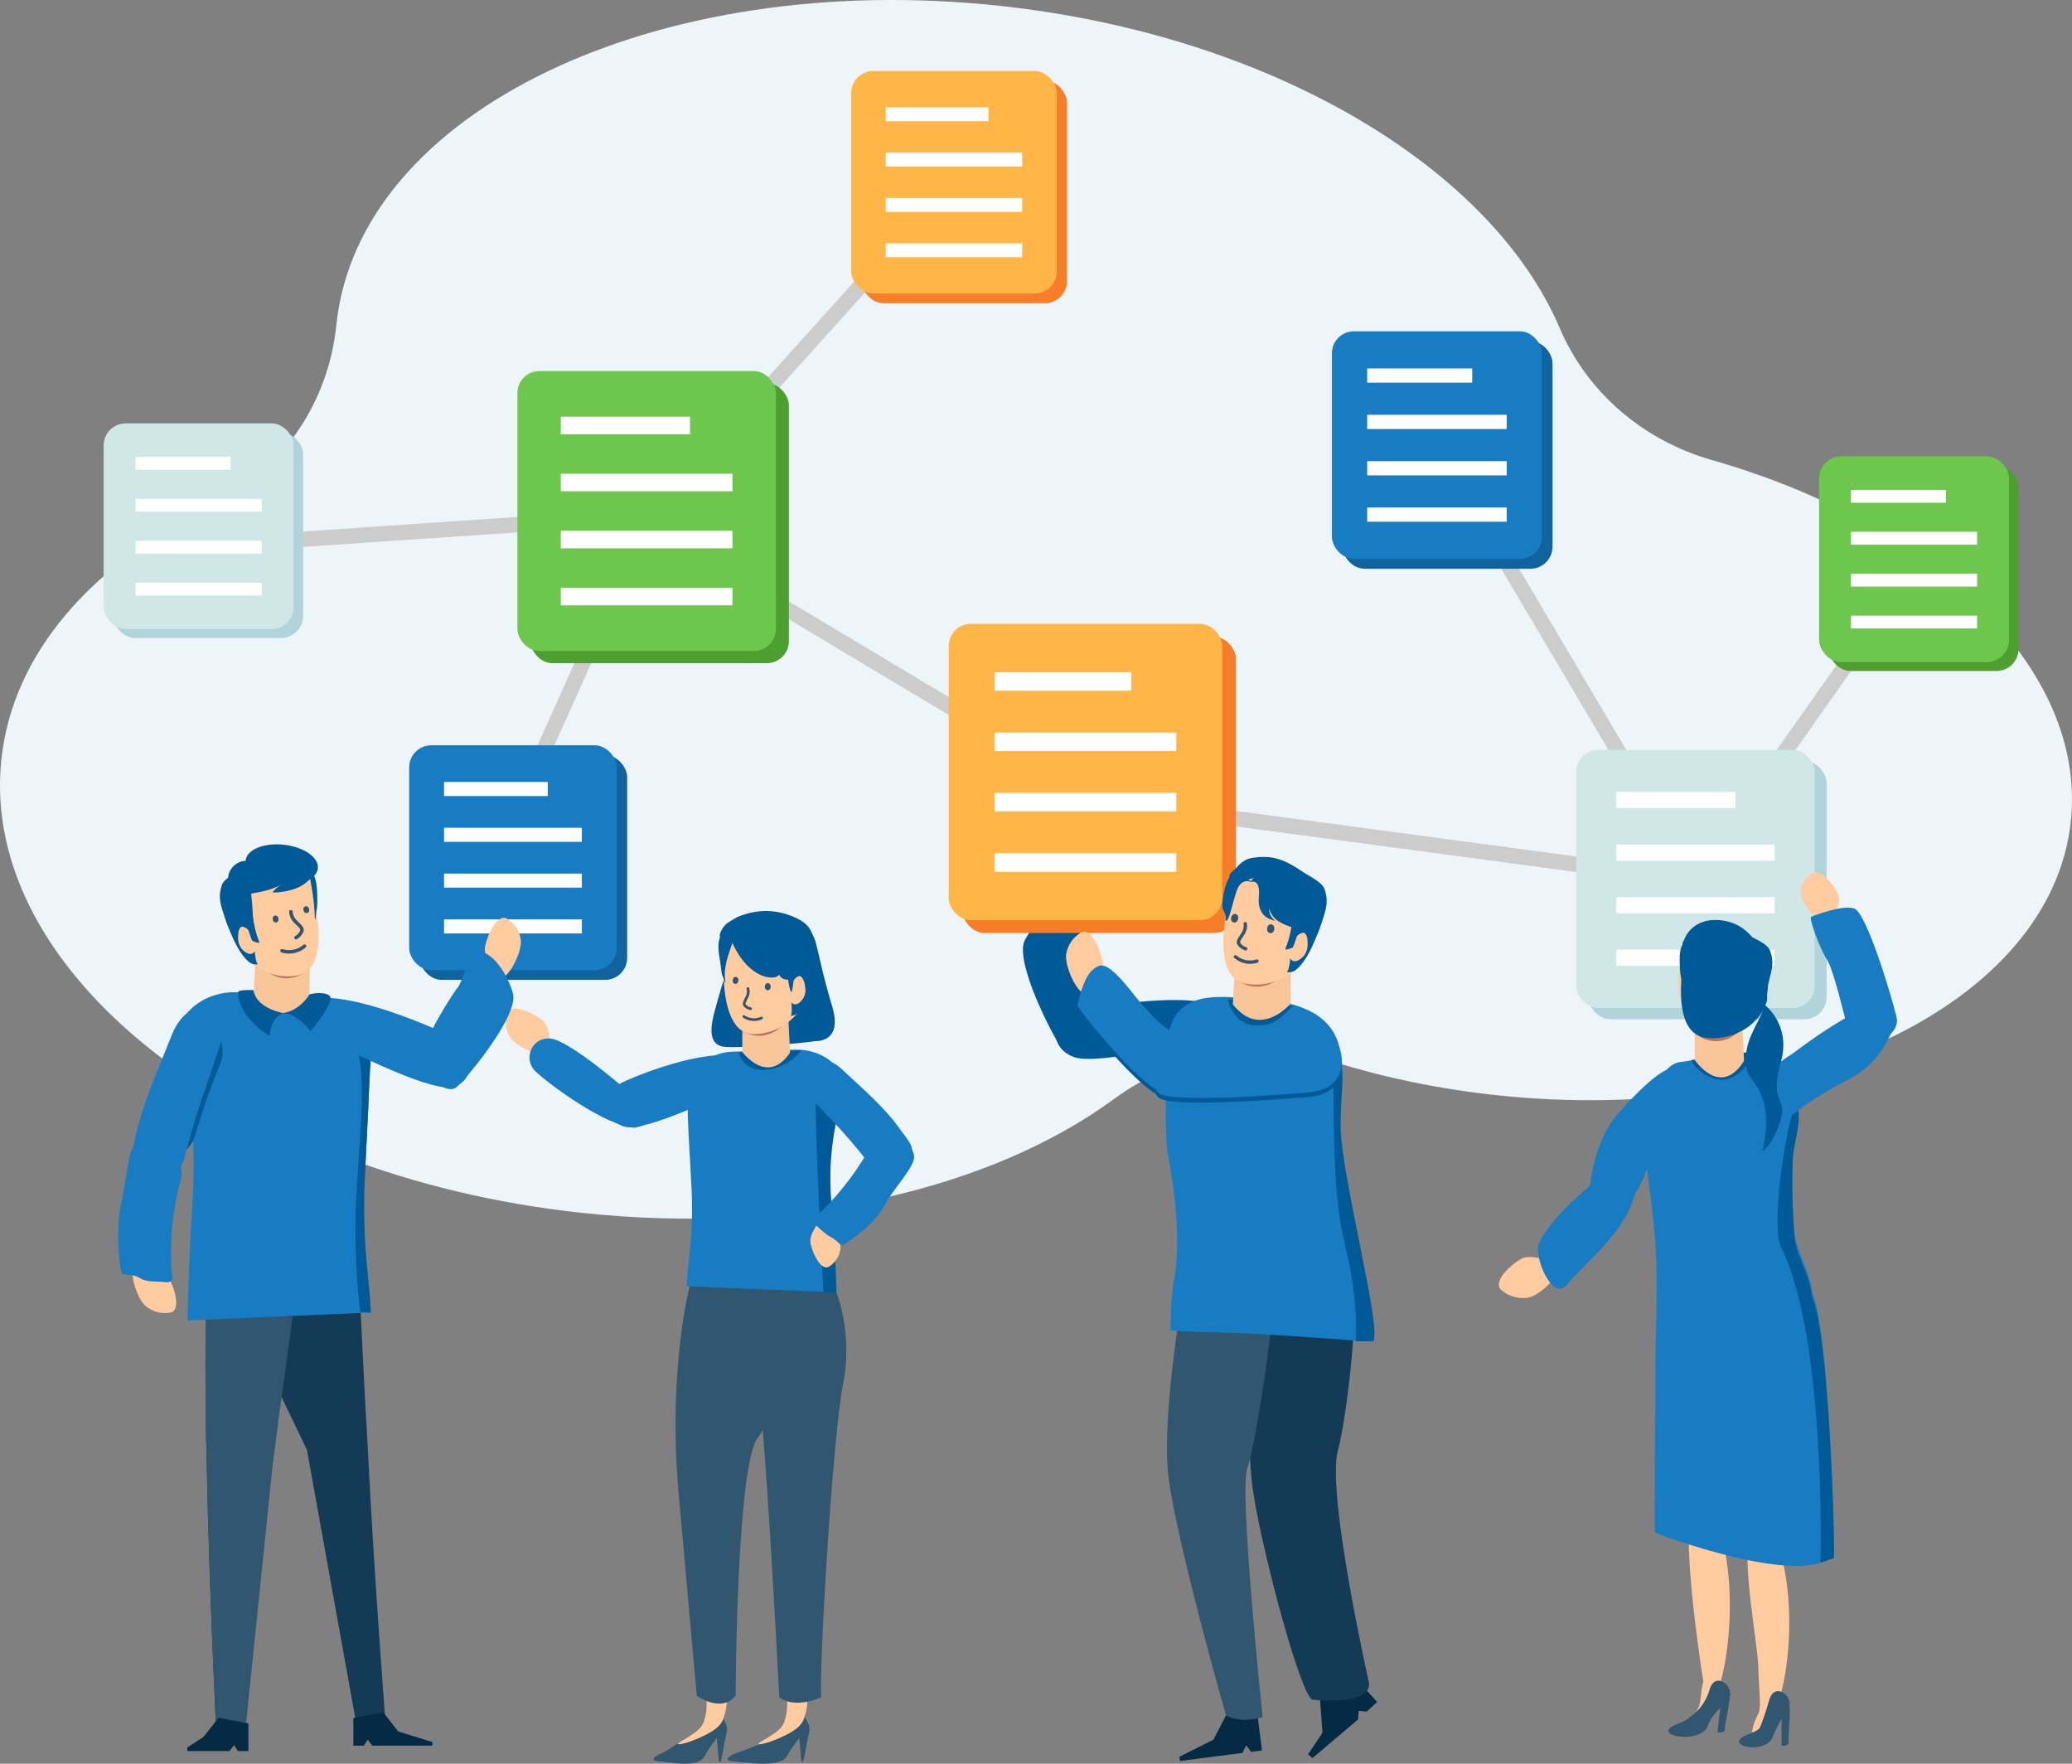 <?xml version="1.0" encoding="UTF-8"?>
<svg id="_イヤー_1" data-name="レイヤー 1" xmlns="http://www.w3.org/2000/svg" width="470" height="400" viewBox="0 0 470 400">
  <rect x="0" y="0" width="470" height="400" fill="#808080" stroke="none"/>
  <defs>
    <style>
      .cls-1 {
        fill: #fff;
      }

      .cls-2 {
        fill: #f8c599;
      }

      .cls-3 {
        fill: #005a97;
      }

      .cls-4 {
        fill: #133b55;
      }

      .cls-5 {
        fill: #11639d;
      }

      .cls-6 {
        fill: #b9745d;
      }

      .cls-7 {
        fill: #187cc2;
      }

      .cls-8 {
        fill: #ffcb9f;
      }

      .cls-9 {
        fill: #ffb646;
      }

      .cls-10 {
        fill: #b1d4da;
      }

      .cls-11 {
        fill: #6dc74c;
      }

      .cls-12 {
        fill: none;
        stroke: #ccc;
        stroke-miterlimit: 10;
        stroke-width: 3.491px;
      }

      .cls-13 {
        fill: #f67e28;
      }

      .cls-14 {
        fill: #f2c59f;
      }

      .cls-15 {
        fill: #4d9f2f;
      }

      .cls-16 {
        fill: #cfe8e7;
      }

      .cls-17 {
        fill: #eef5f9;
      }

      .cls-18 {
        fill: #052b44;
      }

      .cls-19 {
        fill: #315770;
      }
    </style>
  </defs>
  <path class="cls-17" d="M469.728,186.344c3.711-34.482-30.9-67.596-81.413-82.004-15.646-4.463-28.347-15.425-34.512-29.911C338.375,38.176,288.531,7.969,226.782,1.324,148.88-7.059,81.516,25.233,76.328,73.444c-.011,.102-.022,.203-.032,.305-1.786,17.507-12.252,33.159-28.573,41.124C20.815,128.004,2.909,148.117,.321,172.167c-5.213,48.445,53.719,94.514,131.62,102.898,48.527,5.222,92.974-5.413,120.853-25.885,14.194-10.423,32.789-13.593,49.937-8.294,11.428,3.532,23.728,6.097,36.625,7.485,67.534,7.268,125.903-20.499,130.372-62.027Z"/>
  <line class="cls-12" x1="384.353" y1="199.602" x2="325.949" y2="100.943"/>
  <line class="cls-12" x1="44.895" y1="123.912" x2="148.334" y2="116.882"/>
  <polyline class="cls-12" points="107.159 206.262 146.326 118.89 251.369 181.781"/>
  <polyline class="cls-12" points="251.369 181.781 384.353 199.602 435.555 126.925"/>
  <g>
    <rect class="cls-5" x="304.526" y="77.377" width="47.644" height="51.611" rx="5" ry="5"/>
    <g>
      <rect class="cls-7" x="302.126" y="75.137" width="47.644" height="51.611" rx="5" ry="5"/>
      <g>
        <rect class="cls-1" x="310.126" y="94.073" width="31.644" height="3.226"/>
        <rect class="cls-1" x="310.126" y="83.56" width="23.822" height="3.226"/>
        <rect class="cls-1" x="310.126" y="104.586" width="31.644" height="3.226"/>
        <rect class="cls-1" x="310.126" y="115.1" width="31.644" height="3.226"/>
      </g>
    </g>
  </g>
  <g>
    <rect class="cls-10" x="25.686" y="98.043" width="43.074" height="46.66" rx="5" ry="5"/>
    <g>
      <rect class="cls-16" x="23.516" y="96.018" width="43.074" height="46.66" rx="5" ry="5"/>
      <g>
        <rect class="cls-1" x="30.749" y="113.137" width="28.609" height="2.916"/>
        <rect class="cls-1" x="30.749" y="103.633" width="21.537" height="2.916"/>
        <rect class="cls-1" x="30.749" y="122.642" width="28.609" height="2.916"/>
        <rect class="cls-1" x="30.749" y="132.147" width="28.609" height="2.916"/>
      </g>
    </g>
  </g>
  <g>
    <rect class="cls-15" x="414.8" y="105.516" width="43.074" height="46.66" rx="5" ry="5"/>
    <g>
      <rect class="cls-11" x="412.631" y="103.491" width="43.074" height="46.66" rx="5" ry="5"/>
      <g>
        <rect class="cls-1" x="419.863" y="120.611" width="28.609" height="2.916"/>
        <rect class="cls-1" x="419.863" y="111.106" width="21.537" height="2.916"/>
        <rect class="cls-1" x="419.863" y="130.115" width="28.609" height="2.916"/>
        <rect class="cls-1" x="419.863" y="139.62" width="28.609" height="2.916"/>
      </g>
    </g>
  </g>
  <g>
    <rect class="cls-5" x="95.192" y="171.243" width="47.071" height="50.99" rx="5" ry="5"/>
    <g>
      <rect class="cls-7" x="92.82" y="169.03" width="47.071" height="50.99" rx="5" ry="5"/>
      <g>
        <rect class="cls-1" x="100.724" y="187.738" width="31.264" height="3.187"/>
        <rect class="cls-1" x="100.724" y="177.351" width="23.536" height="3.187"/>
        <rect class="cls-1" x="100.724" y="198.125" width="31.264" height="3.187"/>
        <rect class="cls-1" x="100.724" y="208.512" width="31.264" height="3.187"/>
      </g>
    </g>
  </g>
  <g>
    <rect class="cls-10" x="360.277" y="172.592" width="54.06" height="58.561" rx="5" ry="5"/>
    <g>
      <rect class="cls-16" x="357.553" y="170.05" width="54.06" height="58.561" rx="5" ry="5"/>
      <g>
        <rect class="cls-1" x="366.631" y="191.536" width="35.906" height="3.66"/>
        <rect class="cls-1" x="366.631" y="179.607" width="27.03" height="3.66"/>
        <rect class="cls-1" x="366.631" y="203.465" width="35.906" height="3.66"/>
        <rect class="cls-1" x="366.631" y="215.394" width="35.906" height="3.66"/>
      </g>
    </g>
  </g>
  <path class="cls-8" d="M386.384,381.437s-4.985-30.807-2.762-39.485c2.223-8.678,10.675,7.059,8.37,29.969-2.001,19.884-9.89,21.011-6.735,15.376,.639-1.141,.485-4.105,1.127-5.86Z"/>
  <path id="_ス_35339" data-name="パス 35339" class="cls-8" d="M344.8,285.647c2.42-1.491,6.017,.415,7.762,.358,2.115-.065,1.253,2.363-.504,4.454-1.573,1.872-4.104,3.76-5.684,3.874-1.98,.273-4.039-.318-5.66-1.626-2.192-1.549,.929-5.111,4.089-7.057"/>
  <path class="cls-7" d="M349.133,282.039s1.364-4.517,11.089-12.756c9.725-8.239,12.59-8.105,10.717,.999-1.873,9.104-11.733,16.319-15.294,20.888-3.561,4.569-7.926-6.746-6.513-9.131Z"/>
  <path class="cls-8" d="M398.899,379.498c0-7.03-4.08-24.592-1.857-33.27,2.223-8.678,10.884,7.081,8.37,29.969-2.142,19.498-11.534,22.382-6.513,12.339,.703-1.405,0-6.908,0-9.038Z"/>
  <ellipse class="cls-8" cx="384.205" cy="222.539" rx="3.532" ry="7.168"/>
  <path class="cls-7" d="M366.782,252.846c.352-.418,9.04-10.569,12.643-10.566,3.603,.003,7.024,2.365,0,12.31-6.051,8.567-5.109,10.328-8.17,15.609-3.061,5.282-11.066,8.551-10.83,2.012,.235-6.539,2.119-14.336,6.357-19.366Z"/>
  <path id="_ス_35327" data-name="パス 35327" class="cls-7" d="M375.416,347.633s33.289,12.729,40.496,5.03c.471-.503-.942-51.307-4.871-59.517-.066-.414-.116-.814-.164-1.198-.62-4.161-3.487-8.264-3.848-12.663-.04-.434-.08-.869-.105-1.306-.129-1.726-.221-3.506-.279-5.356-.1-3.002-.124-6.195-.038-9.68,.116-4.86,2.102-8.964,1.143-12.607-1.185-4.408-2.561-10.45-6.588-11.473-1.499-.393-3.037-.482-4.549-.262l-15.924,2.337c-5.666,1.349-8.201,15.139-7.079,24.236,.886,7.208,1.874,13.692,2.119,21.378,.263,8.254-.251,16.537-.218,24.789,.042,2.88-.315,33.372-.096,36.291"/>
  <path id="_ス_35327-2" data-name="パス 35327" class="cls-3" d="M415.972,353.387c.105-.112,.057-2.411-.032-6.474-.309-14.214-1.843-46.359-4.899-52.745-.066-.414-.116-.814-.164-1.198-.62-4.161-3.487-8.264-3.848-12.663-.04-.434-.08-.869-.105-1.306-.129-1.726-.221-3.506-.279-5.356-.1-3.002-.124-6.195-.038-9.68,.116-4.86,2.102-8.965,1.143-12.607-1.185-4.408-6.605,25.817-3.713,31.602,10.227,20.454,8.922,71.43,8.922,71.43l3.013-1.004Z"/>
  <path id="_ス_35332" data-name="パス 35332" class="cls-3" d="M383.629,240.411c.165,.397,.377,.769,.633,1.106,1.27,1.781,4.762,3.885,7.4,3.251,3.17-.905,4.608-2.948,6.195-6.016,.06-.098,.115-.2,.165-.304l-14.392,1.963Z"/>
  <path id="_ス_35330" data-name="パス 35330" class="cls-8" d="M416.967,202.875c1.041,2.198-1.343,4.58-1.564,5.946-.271,1.655-2.451,.464-4.169-1.348-1.538-1.623-2.941-3.993-2.8-5.244,.051-1.595,.94-3.066,2.443-4.043,1.823-1.368,4.73,1.819,6.088,4.69"/>
  <path class="cls-7" d="M406.705,238.882s-8.725,5.631-8.748,7.927c-.023,2.296,6.374,8.047,9.089,5.744,2.715-2.303,4.94-3.825,13.072-8.218,8.133-4.392,10.392-13.802,9.856-14.32s-.167-8.39-23.269,8.867Z"/>
  <path class="cls-7" d="M410.807,207.927s7.028-2.861,9.816-1.869c2.788,.991,8.464,19.835,9.595,24.706,1.131,4.871-9.299,8.713-10.709,3.794-1.41-4.919-3.532-14.501-5.121-16.964s-4.094-9.322-3.582-9.666Z"/>
  <path class="cls-3" d="M400.207,227.834s6.228,4.514,3.718,13.145c-2.51,8.631,.99,8.128,.25,11.843s-2.639,7.05-4.459,8.313c0,0,1.995-6.613,.072-11.986-1.922-5.372-3.968-4.18-3.77-9.36,.198-5.181,3.677-8.609,4.189-11.955Z"/>
  <path id="_ス_35333" data-name="パス 35333" class="cls-2" d="M384.44,230.209v10.196s5.819,8.731,11.163,.204l-.467-10.399h-10.696Z"/>
  <path id="_ス_35334" data-name="パス 35334" class="cls-6" d="M392,235.58c-.159,.066-.321,.126-.485,.18-1.98,.677-4.135,.443-5.948-.645-.159-.095-.216-.309-.128-.479l.016-.028c.104-.181,.321-.246,.497-.149,1.639,.985,3.588,1.199,5.381,.59,1.968-.68,3.548-2.264,4.309-4.318,.082-.193,.288-.289,.476-.221,.17,.066,.257,.267,.195,.448l-.013,.032c-.798,2.085-2.348,3.739-4.3,4.59"/>
  <path id="_ス_35335" data-name="パス 35335" class="cls-3" d="M381.812,218.761c-1.185,7.511-.647,15.74,4.982,16.583,5.339,.8,12.118-2.132,13.988-8.303,.179-.589-.018-1.123,.085-1.778,1.188-7.513-2.999-14.601-8.529-16.156-4.002-1.126-8.262-.281-10.12,3.55-.71,1.463-.078,4.029-.407,6.105"/>
  <path id="_ス_35336" data-name="パス 35336" class="cls-3" d="M381.682,214.17c-.232-.892,1.199-1.468,1.755-2.195,.134-.201,.279-.394,.434-.579,.765-.881,1.629-1.67,2.576-2.349,.029,.007,.062,.009,.087,.016,4.319-1.197,6.34,.765,10.084,3.016,1.836,1.07,4.547,2.044,4.947,3.747,.888,2.311,.357,4.059-.325,6.762-.182,.737-.379,1.404-.57,1.964-.873,2.585-2.003,6.091-4.081,7.973-.476,.406-1.093,.606-1.718,.556-.031-.008-.061-.015-.087-.023,.076-.116,.155-.236,.226-.364,.187-.809,.278-1.638,.271-2.469,.195,.263,.479,.445,.798,.512,.354,.011,.702-.094,.99-.299,1.015-.632,1.625-1.753,1.609-2.957,.014-.473-.022-.947-.108-1.413-.006-.006-.005-.018-.011-.024-.055-.352-.184-.689-.379-.988-.125-.195-.334-.321-.563-.34-.478,.104-.903,.374-1.203,.761-.025,.033-.048,.066-.069,.092-.08,.373-.174,.739-.279,1.097-.111,.416-.249,.83-.389,1.232-.457,.279-.423-4.354-.512-6.74,.008-.586,.01-1.173,.02-1.76,.006-.546,.018-1.086,.044-1.627l.01-.084c-2.306-.285-4.652-.575-6.591-1.59,.727,.41,1.385,.933,1.951,1.548,.194,.198-4.643,.332-7.23-1.565-.372-.273-.717-.552-1.03-.826l-.01,.01-.013,.016c-.08,.616-.148,1.24-.205,1.876-.242,2.283-.324,4.581-.246,6.878-.041-.001-.083,0-.124,.004-.079-.608-.21-1.203-.333-1.797-.185-.81-.297-1.635-.337-2.465-.044-1.65-.291-4.12,.605-5.604"/>
  <path id="_ス_35340" data-name="パス 35340" class="cls-3" d="M384.221,213.852c-1.543,2.205,.604,6.709,4.799,10.059,4.195,3.349,8.845,4.276,10.39,2.068s-.605-6.71-4.8-10.059c-4.195-3.349-8.844-4.275-10.389-2.068"/>
  <path class="cls-19" d="M383.14,389.539s3.378-1.9,4.645-6.334c1.267-4.434,5.701-.633,4.434,1.689-1.267,2.323-3.589,3.167-4.856,6.545-1.267,3.378-8.657,2.745-8.868,1.267-.211-1.478,3.589-1.9,4.645-3.167Z"/>
  <path class="cls-19" d="M390.491,385.622s.27-2.467,1.527-2.522-.883,8.022-.763,9.051-1.682,.746-1.682,.746c0,0,.669-6.176,.919-7.275Z"/>
  <path class="cls-19" d="M399.143,391.916s.899-1.9,2.166-6.334c1.267-4.434,5.701-.633,4.434,1.689-1.267,2.323-2.314,3.186-3.58,6.564-1.267,3.378-7.453,2.726-7.664,1.248-.211-1.478,3.589-1.9,4.645-3.167Z"/>
  <path class="cls-19" d="M404.189,388.628s-.021-2.481,1.221-2.683c1.241-.202,.064,8.07,.303,9.078s-1.583,.938-1.583,.938c0,0-.059-6.212,.06-7.333Z"/>
  <path class="cls-3" d="M275.967,228.097s7.256,4.483,.853,6.357c-6.403,1.874-27.49,7.123-33.046,5.327-5.556-1.797-5.621-8.414-.955-9.866,4.666-1.452,24.876-5.042,33.148-1.817Z"/>
  <g>
    <path id="_ス_35339-2" data-name="パス 35339" class="cls-14" d="M240.762,204.499c.092,2.846-3.16,4.914-3.932,6.432-.937,1.838-2.529-.172-3.425-2.768-.802-2.324-1.168-5.474-.521-6.882,.703-1.832,2.154-3.278,3.989-3.974,2.3-1.056,3.766,3.475,3.885,7.192"/>
    <path class="cls-3" d="M245.824,214.919s5.923,14.235,4.297,18.336-7.323,6.919-9.133,4.707c-1.811-2.211-11.12-19.974-8.48-24.834,2.64-4.859,7.431-8.782,10.046-7.844s2.064,8.16,3.271,9.635Z"/>
  </g>
  <path class="cls-3" d="M282.628,198.929l2.262-.074-1.131,1.045s-1.131,.103-1.131-.971Z"/>
  <g>
    <rect class="cls-13" x="218.334" y="144.403" width="62.027" height="67.191" rx="5" ry="5"/>
    <g>
      <rect class="cls-9" x="215.209" y="141.487" width="62.027" height="67.191" rx="5" ry="5"/>
      <g>
        <rect class="cls-1" x="225.624" y="166.139" width="41.197" height="4.199"/>
        <rect class="cls-1" x="225.624" y="152.452" width="31.013" height="4.199"/>
        <rect class="cls-1" x="225.624" y="179.826" width="41.197" height="4.199"/>
        <rect class="cls-1" x="225.624" y="193.513" width="41.197" height="4.199"/>
      </g>
    </g>
  </g>
  <path id="_ス_35344" data-name="パス 35344" class="cls-18" d="M297.713,398.729l10.36-8.785,.126-1.949,1.793,.196,2.4-2.193-4.195-4.591-8.878,2.699,.67,8.873-3.283,4.9,1.009,.85Z"/>
  <path class="cls-4" d="M284.701,301.619s-2.608,22.922-.399,37.007c2.209,14.086,10.531,45.041,13.295,46.825,0,0,13.202,1.615,12.965-3.647,0,0-9.68-42.904-7.102-52.744,2.577-9.84,5.208-37.354,3.045-41.955-2.163-4.602-15.128-5.257-16.568-4.982s-5.237,19.496-5.237,19.496Z"/>
  <path id="_ス_35337" data-name="パス 35337" class="cls-18" d="M267.661,399.366l14.154-1.806,.866-1.732,1.109,1.48,2.474-.316-.935-7.328-7.23-.616-2.856,5.503-7.703,3.866,.121,.949Z"/>
  <path class="cls-19" d="M269.376,287.056s-6.214,33.194-4.307,48.077,13.029,53.915,13.029,53.915c0,0,3.11,1.933,8.32,.409,0,0-5.431-51.255-3.477-56.518,1.955-5.263,7.583-41.684,5.784-45.955s-19.35,.071-19.35,.071Z"/>
  <path class="cls-3" d="M270.762,239.158c-1.873-4.045-4.899-1.502-13.441-12.407-6.314-8.061-7.633-7.33-9.503-5.733-1.87,1.597-2.904,5.733-3.398,8.065-.125,.588,18.071,23.516,21.173,19.381,3.102-4.136,6.208-7.063,5.17-9.305Z"/>
  <path class="cls-7" d="M280.871,226.222c-4.747-.116-15.507-1.648-16.096,10.72-.777,16.34,0,24.133,0,24.133,0,0,3.749,17.398,1.56,29.044-.821,4.367-.842,11.607-.842,11.607,0,0,4.985,.433,9.824,.433,7.742,0,34.202,2.021,34.202,2.021,0,0-5.446-34.935-5.446-49.041s5.53-28.212-23.202-28.916Z"/>
  <path class="cls-3" d="M305.502,284.092c2.72,11.588,2.009,20.085,2.009,20.085,0,0,3.946,.038,3.972,0,2.054-3.013-7.409-37.837-7.409-49.041,0-10.047,2.506-16.709-4.748-19.606-.775-.309,3.164,1.786,3.164,12.408,0,25.126,1.812,31.038,3.013,36.154Z"/>
  <path class="cls-3" d="M266.627,238.124c1.034-1.034,0-1.034,12.636-.245,15.303,.956,14.302-1.791,16.859-1.807,2.557-.016,6.868-.063,7.814,3.062,.946,3.125,.895,9.002-7.351,9.682-8.246,.681-31.692,2.421-33.927,0-2.235-2.421,1.952-8.676,3.969-10.693Z"/>
  <path id="_ス_35332-2" data-name="パス 35332" class="cls-3" d="M278.571,226.574c.036,.407,.126,.807,.266,1.191,.668,2,2.56,4.438,5.264,4.729,4.898,.525,6.534-1.907,8.977-4.125,.087-.068,.17-.141,.249-.218l-14.757-1.577Z"/>
  <path id="_ス_35333-2" data-name="パス 35333" class="cls-2" d="M292.764,217.986v9.6s-6.834,8.221-13.11,.192l.549-9.792h12.562Z"/>
  <path id="_ス_35334-2" data-name="パス 35334" class="cls-6" d="M285.905,223.725c-.171,.016-.343,.026-.516,.03-2.09,.071-4.115-.73-5.591-2.212-.13-.129-.13-.339,0-.469l.023-.021c.147-.136,.373-.135,.519,.001,1.334,1.341,3.166,2.068,5.057,2.007,2.079-.077,4.014-1.08,5.276-2.734,.129-.153,.352-.183,.517-.07,.147,.106,.18,.312,.074,.459l-.02,.026c-1.307,1.67-3.23,2.745-5.338,2.982"/>
  <path id="_ス_35335-2" data-name="パス 35335" class="cls-8" d="M278.508,205.659c-1.712,7.683-1.743,16.206,3.852,17.401,5.307,1.134,12.32-1.499,14.627-7.76,.22-.598,.059-1.16,.209-1.83,1.715-7.684-1.998-15.241-7.444-17.167-3.941-1.393-8.279-.768-10.411,3.078-.814,1.469-.358,4.153-.832,6.276"/>
  <path id="_ス_35336-2" data-name="パス 35336" class="cls-3" d="M278.891,198.986c-.19-.987,.928-1.448,1.59-2.205,.162-.21,1.532-1.836,3.222-2.148,4.85-.896,7.779,.345,11.726,3.045,1.938,1.286,4.843,2.525,5.16,4.409,.809,2.578,.101,4.449-.84,7.353-.253,.792-.516,1.507-.766,2.105-1.143,2.762-2.634,6.513-5.047,8.429-.551,.412-1.243,.59-1.924,.495-.034-.011-.066-.021-.094-.031,.092-.121,.187-.247,.274-.382,.263-.87,.423-1.768,.474-2.675,.195,.3,.494,.517,.839,.61,.388,.035,.777-.057,1.108-.262,1.159-.623,1.908-1.806,1.977-3.12,.049-.515,.043-1.034-.018-1.548-.006-.007-.004-.02-.01-.027-.035-.388-.153-.764-.345-1.103-.124-.221-.343-.372-.594-.408-.532,.083-1.018,.349-1.374,.751-.03,.035-.057,.069-.082,.096-.114,.401-.244,.794-.385,1.178-.151,.446-.332,.889-.515,1.319-.521,.274-1.088,.449-1.673,.516l.011-.295c.973-2.421,1.509-4.996,1.582-7.605,.051-.638,.095-1.278,.148-1.918,.046-.595,.097-1.184,.164-1.772,0,0-4.52-4.702-6.574-5.936,.768,.495-7.064,2.671-7.388,2.353l-.011,.011-.015,.017c-.132,.666-.251,1.342-.359,2.032-.428,2.474-1.042,6.156-1.135,5.499-.145-.896-.774-1.486-.758-2.394,.07-1.802,.541-4.828,1.629-6.389"/>
  <path id="_ス_35330-2" data-name="パス 35330" class="cls-3" d="M249.752,219.388c.585,2.747-2.211,5.321-2.695,6.929-.59,1.948-2.485,.274-3.807-2.09-1.183-2.116-2.088-5.111-1.705-6.59,.363-1.901,1.52-3.558,3.18-4.553,2.049-1.426,4.262,2.717,5.025,6.305"/>
  <path id="_ス_35330-3" data-name="パス 35330" class="cls-8" d="M250.1,217.899c.585,2.747-2.211,5.321-2.695,6.929-.59,1.948-2.485,.274-3.807-2.09-1.183-2.116-2.088-5.111-1.705-6.59,.363-1.901,1.52-3.558,3.18-4.553,2.049-1.426,4.262,2.717,5.025,6.305"/>
  <ellipse class="cls-19" cx="288.243" cy="210.637" rx="1.003" ry=".826" transform="translate(44.179 471.184) rotate(-83.029)"/>
  <ellipse class="cls-19" cx="280.058" cy="208.258" rx=".988" ry=".813" transform="translate(15.665 436.073) rotate(-77.385)"/>
  <path class="cls-19" d="M282.081,209.565c.106,.649-.048,1.276-.37,1.841-.305,.537-.701,1.019-.976,1.574-.132,.266-.241,.532-.195,.834,.045,.299,.218,.551,.415,.773,.406,.457,.941,.778,1.519,.966,.469,.152,.669-.585,.203-.737-.484-.158-.967-.455-1.269-.874-.178-.248-.1-.413,.029-.66,.132-.253,.289-.492,.447-.729,.3-.45,.598-.896,.789-1.405,.216-.574,.242-1.185,.144-1.785-.079-.484-.815-.279-.737,.203h0Z"/>
  <path class="cls-19" d="M285.024,217.598c-1.534,.505-3.291,.182-4.519-.88-.37-.32-.913,.218-.54,.54,1.428,1.236,3.461,1.67,5.262,1.077,.465-.153,.266-.891-.203-.737h0Z"/>
  <path class="cls-3" d="M283.702,200.003s1.473-.529,1.81,1.346c.338,1.876-.462,3.084,.475,5.165,.937,2.081,3.393,2.297,3.393,2.297,0,0-1.565-.54-1.474-3.063,0,0,.054,2.172,2.758,3.584,2.704,1.411,4.344,1.214,4.344,1.214,0,0,1.445-2.65,.508-5.173-.937-2.523-6.181-7.651-8.461-7.584-2.279,.066-3.353,2.214-3.353,2.214Z"/>
  <path class="cls-3" d="M283.702,200.003s-2.148-1.074-3.222,2.148c-1.074,3.222-1.707,6.935-2.465,6.69,0,0,.317-10.986,3.539-9.912,3.222,1.074,2.148,1.074,2.148,1.074Z"/>
  <path class="cls-7" d="M266.656,237.09c1.034-1.034,0-1.034,12.636-.245,15.303,.956,14.302-1.791,16.859-1.807,2.557-.016,6.868-.063,7.814,3.062,.946,3.125,.895,9.002-7.351,9.682s-31.692,2.421-33.927,0,1.952-8.676,3.969-10.693Z"/>
  <path class="cls-7" d="M270.762,238.124c-1.873-4.045-4.899-1.502-13.441-12.407-6.314-8.061-7.633-7.33-9.503-5.733-1.87,1.597-2.904,5.733-3.398,8.065-.125,.588,18.071,23.516,21.173,19.381,3.102-4.136,6.208-7.063,5.17-9.305Z"/>
  <path class="cls-19" d="M178.311,392.328s-3.846,2.387-6.396,3.407c-3.884,1.554-5.314,2.006-5.314,2.006,0,0-3.426,1.481-.092,1.756,3.334,.274,10.59,1.503,12.052-1.305,.939-1.804,2.743-4.015,2.743-4.015l.451,5.184s-.027,.313,.361,.136c.262-.12,.541-2.658,1.443-6.717,.296-1.331-.451-2.255-.759-2.932-.686-1.507-4.489,2.481-4.489,2.481Z"/>
  <path id="_ス_35339-3" data-name="パス 35339" class="cls-8" d="M122.656,231.074c2.224,1.552,1.948,5.212,2.667,6.666,.868,1.763-1.573,1.832-4.064,1.036-2.23-.713-4.842-2.228-5.547-3.525-.997-1.581-1.273-3.512-.758-5.308,.505-2.357,4.798-.893,7.701,1.135"/>
  <path class="cls-19" d="M159.618,392.328s-4.155,1.82-6.396,3.407c-2.57,1.82-3.413,2.006-3.413,2.006,0,0-3.426,1.481-.092,1.756s8.689,1.503,10.151-1.305c.939-1.804,2.743-4.015,2.743-4.015l.451,5.184s-.027,.313,.361,.136c.262-.12,.541-2.658,1.443-6.717,.296-1.331-.451-2.255-.759-2.932-.686-1.507-4.489,2.481-4.489,2.481Z"/>
  <path class="cls-8" d="M178.547,385.325s.278,4.2-1.198,6.23-6.323,3.968-5.134,4.034c.451,.025,2.706-.426,5.864-2.005,1.957-.979,3.724-2.077,4.285-3.834,.549-1.72,.591-2.255,.591-2.255l.364-2.749-4.772,.579Z"/>
  <path class="cls-8" d="M160.279,385.325s.278,4.2-1.198,6.23c-1.475,2.03-6.323,3.968-5.134,4.034,.451,.025,2.706-.426,5.864-2.005,1.957-.979,3.724-2.077,4.285-3.834,.549-1.72,.591-2.255,.591-2.255l.364-2.749-4.772,.579Z"/>
  <path class="cls-19" d="M189.749,293.226s3.805,9.131,1.48,20.691c-2.325,11.559-5.517,64.807-4.936,70.997,0,0-5.888,2.831-9.532,0,0,0-3.644-72.293-5.674-76.578-2.03-4.285-.763-17.693-.763-17.693,0,0,17.337-.574,19.424,2.583Z"/>
  <path class="cls-19" d="M156.654,290.745s-5.254,19.282-2.74,47.642c2.514,28.36,4.146,46.181,4.146,46.181,0,0,5.494,4.064,8.81,0,0,0,.158-52.778,5.12-58.641,4.962-5.864,5.187-34.956,5.187-34.956l-20.523-.226Z"/>
  <path class="cls-3" d="M184.951,236.105s6.306,.514,3.827-7.83-2.696-10.763-3.827-14.741-7.975-8.512-13.105-5.343c-5.13,3.169-8.341,16.178-9.71,21.063-1.369,4.885-.863,7.411,1.611,8.065,2.474,.654,19.609-.826,21.205-1.214Z"/>
  <path class="cls-7" d="M167.22,239.715s6.338,3.444,1.263,6.154c-5.075,2.711-21.873,10.729-26.58,9.706-4.708-1.023-5.349-7.541-1.657-9.602,3.691-2.061,19.918-8.324,26.975-6.258Z"/>
  <path class="cls-7" d="M144.006,255.76s6.364-1.012,2.447-4.679c-3.917-3.667-17.088-15.023-21.485-15.527-4.396-.504-6.37,4.649-3.541,7.389,2.83,2.74,15.873,12.496,22.578,12.817Z"/>
  <path id="_ス_35327-3" data-name="パス 35327" class="cls-7" d="M155.752,291.73l33.547,1.329c-.09-5.655-.493-13.524-.79-17.882-.024-.279-.036-.547-.046-.805-.205-2.798-.322-5.551-.284-8.489,0-.29,0-.581,.013-.872,.026-1.152,.087-2.337,.184-3.566,.152-1.994,.385-4.111,.736-6.412,.486-3.21,2.569-7.729,2.03-10.207-.674-3.001-3.458-5.322-6.855-6.279-1.263-.365-2.585-.53-3.909-.489l-13.942,.441c-9.612,.305-10.64,9.18-10.394,15.281,.193,4.834,.522,9.674,.751,14.518,.346,5.488,.204,10.992-.422,16.459-.193,1.91-.575,5.024-.617,6.972"/>
  <path id="_ス_35327-4" data-name="パス 35327" class="cls-3" d="M186.8,293.131l2.949,.095c-.111-5.655-.609-13.524-.974-17.882-.03-.279-.044-.547-.057-.805-.253-2.798-.397-5.551-.351-8.489,0-.29,0-.581,.016-.872,.032-1.152,.108-2.337,.227-3.566,.188-1.994,.475-4.111,.908-6.412,.6-3.21,3.17-7.729,2.505-10.207-.831-3.001-2.375-1.536-6.567-2.493-1.559-.365,1.344,50.631,1.344,50.631Z"/>
  <path id="_ス_35330-4" data-name="パス 35330" class="cls-8" d="M183.903,282.232c-.557-2.211,1.633-4.382,1.977-5.701,.419-1.597,2.007-.297,3.151,1.58,1.024,1.681,1.847,4.082,1.581,5.293-.237,1.553-1.126,2.931-2.442,3.789-1.619,1.219-3.539-2.075-4.265-4.962"/>
  <path id="_ス_35332-3" data-name="パス 35332" class="cls-3" d="M167.583,238.728c.089,.381,.228,.748,.413,1.093,.902,1.806,2.889,2.914,5.492,2.826,3.151-.233,6.072-1.739,8.089-4.171,.073-.076,.143-.156,.207-.24l-14.2,.492Z"/>
  <path id="_ス_35333-3" data-name="パス 35333" class="cls-2" d="M168.381,229.402v9.143s5.643,7.829,10.825,.183l-.453-9.325h-10.372Z"/>
  <path id="_ス_35334-3" data-name="パス 35334" class="cls-6" d="M172.901,234.867c-.161,.015-.324,.025-.487,.029-1.973,.068-3.884-.695-5.277-2.106-.122-.123-.123-.323,0-.446l.021-.02c.138-.129,.352-.129,.49,.001,1.259,1.277,2.988,1.97,4.773,1.911,1.962-.074,3.788-1.029,4.98-2.604,.122-.145,.332-.174,.488-.066,.139,.101,.17,.297,.07,.437l-.019,.024c-1.233,1.591-3.049,2.614-5.038,2.84"/>
  <path id="_ス_35335-3" data-name="パス 35335" class="cls-8" d="M164.165,218.935c-.228,7.493,1.266,15.471,6.714,15.589,5.167,.112,11.256-3.605,12.295-9.873,.099-.598-.152-1.096-.132-1.749,.231-7.495-4.594-13.9-10.032-14.727-3.936-.599-7.881,.761-9.188,4.74-.499,1.519,.407,3.949,.343,6.02"/>
  <path id="_ス_35336-3" data-name="パス 35336" class="cls-3" d="M163.331,212.624c-.355-.89,.766-2.617,1.668-3.294,.202-.152,1.128-.677,2.255-1.353,.031,.004-.028-.003,0,0,4.33-1.821,8.68-1.819,12.855,0,2.042,.857,3.439,1.962,4.072,3.668,1.218,2.267,1.476,5.401,1.115,8.285-.095,.786-.55,1.877-.677,2.481-.576,2.788-1.549,4.931-3.464,7.155-.442,.484-1.057,.774-1.711,.807-.034-.004-.066-.007-.093-.012,.064-.13,.13-.265,.188-.406,.091-.861,.079-1.729-.035-2.587,.236,.245,.554,.395,.894,.421,.369-.037,.716-.192,.989-.443,.973-.79,1.462-2.031,1.291-3.272-.046-.491-.144-.975-.293-1.445-.007-.006-.007-.018-.014-.024-.102-.356-.28-.687-.52-.97-.155-.185-.387-.287-.628-.275-.482,.173-.889,.508-1.151,.949-.022,.038-.041,.074-.06,.105-.035,.396-.086,.787-.149,1.17-.062,.444-.152,.891-.246,1.325-.438,.349-.86-2.722-.86-2.722-2.43,.018-2.255-2.481-2.255-1.804,1.579,1.804-5.92,3.347-10.374-6.54,0,0-1.244,3.629-1.353,4.285-.226,1.353-.588,2.297-.213,4.658-.043,.004-.086,.011-.128,.021-.16-.618-.357-.924-.562-1.522-.296-.812-.307-1.938-.454-2.79-.257-1.698-.829-4.216-.09-5.871"/>
  <path class="cls-7" d="M206.622,262.981c.305,2.516-7.471,3.076-10.569-.462-.547-.684-1.07-1.345-1.551-1.925-4.754-5.73-7.307-7.985-9.092-10.008-1.669-1.893-8.818-8.445-6.643-9.191,5.532-1.896,9.074-1.77,12.109,1.016,4.744,4.467,10.127,8.968,13.717,14.298,2.322,2.955,2.728,3.83,2.028,6.272"/>
  <path class="cls-7" d="M197.37,260.22s-4.211,8.207-12.041,15.475c0,0-1.768,.887-.295,2.144,1.116,.952,2.108,2.053,3.449,2.745,2.125,1.097,1.974,2.548,3.642,1.22,1.545-1.23,6.035-3.742,8.695-8.761,1.775-3.35,6.882-8.598,6.531-10.908-.62-4.073-7.231-5.978-9.981-1.917Z"/>
  <ellipse class="cls-19" cx="174.157" cy="223.771" rx=".812" ry=".669" transform="translate(-51.121 395.975) rotate(-89.501)"/>
  <ellipse class="cls-19" cx="166.85" cy="222.348" rx=".8" ry=".659" transform="translate(-72.074 364.449) rotate(-83.858)"/>
  <path class="cls-19" d="M169.351,224.265c.149,.529,.097,1.051-.119,1.554-.198,.461-.467,.886-.643,1.357s-.101,.869,.272,1.217c.37,.345,.836,.578,1.33,.679,.389,.079,.555-.517,.164-.596-.418-.085-.836-.272-1.129-.591-.146-.159-.135-.277-.067-.472,.075-.217,.179-.423,.284-.627,.198-.387,.41-.774,.524-1.196,.132-.488,.118-1.003-.019-1.488-.108-.382-.705-.22-.596,.164h0Z"/>
  <path class="cls-19" d="M172.582,230.611c-1.195,.549-2.634,.396-3.712-.341-.329-.225-.639,.31-.312,.534,1.27,.869,2.946,.98,4.336,.341,.153-.07,.188-.288,.111-.423-.089-.157-.272-.18-.423-.111h0Z"/>
  <path id="_ス_35326" data-name="パス 35326" class="cls-4" d="M46.844,294.364l34.75-1.041c.365,6.716,1.21,25.24,1.856,35.518,1.411,28.735,4.057,62.632,4.057,62.632l-6.504,.497-11.376-63.132-6.251-13.02-1.628,13.02-6.542,66.924h-8.233l2.043-3.915s-1.512-29.714-2.202-63.009c-.23-9.011-.262-26.077,.028-34.478"/>
  <path id="_ス_35342" data-name="パス 35342" class="cls-19" d="M46.741,298.109l19.64,.478-2.931,21.398-1.628,12.522-6.223,60.496-6.51,.106s-1.512-28.582-2.199-60.602c-.23-8.666-.439-26.319-.149-34.398"/>
  <path id="_ス_35337-2" data-name="パス 35337" class="cls-18" d="M98.086,395.9h-13.647l-1.031-1.363-.873,1.363h-2.385v-6.261l6.785-1.293,3.375,4.32,7.776,2.424v.811Z"/>
  <path id="_ス_35344-2" data-name="パス 35344" class="cls-18" d="M42.483,397.136h9.578l1.031-1.363,.873,1.363h2.382v-6.261l-6.785-1.293-3.375,4.32-3.707,2.424,.003,.811Z"/>
  <path id="_ス_35327-5" data-name="パス 35327" class="cls-7" d="M84.103,297.679l-41.572,1.799c.112-7.655,.611-18.305,.979-24.203,.03-.377,.044-.741,.057-1.09,.255-3.787,.399-7.513,.352-11.49,0-.393,0-.787-.016-1.18-.032-1.559-.108-3.163-.228-4.827-.188-2.7-.477-5.564-.912-8.679-.602-4.345-3.184-10.461-2.515-13.816,.835-4.062,4.285-7.204,8.495-8.499,1.566-.493,3.204-.717,4.844-.662l17.277,.597c11.912,.413,13.186,12.425,12.88,20.684-.239,6.543-.646,13.094-.931,19.651-.428,7.428-.253,14.878,.523,22.278,.239,2.585,.713,6.8,.765,9.437"/>
  <path id="_ス_35327-6" data-name="パス 35327" class="cls-3" d="M84.103,297.679l-2.363-.106s-1.483-10.547-1.027-23.626c.471-13.51,2.837-29.679,0-36.98-1.228-3.162-6.163-9.245-6.163-9.245,11.912,.413,9.501,10.333,9.195,18.592-.239,6.543-.646,13.094-.931,19.651-.428,7.428-.253,14.878,.523,22.278,.239,2.585,.713,6.8,.765,9.437"/>
  <path class="cls-7" d="M71.013,226.557s-7.331,3.447-1.108,6.923c6.223,3.476,26.757,13.894,32.301,13.084,5.544-.81,5.888-8.194,1.356-10.824-4.531-2.63-24.272-11.003-32.549-9.183Z"/>
  <path id="_ス_35339-4" data-name="パス 35339" class="cls-8" d="M110.085,214.402c-.657,2.643,1.969,5.23,2.385,6.804,.507,1.907,2.4,.347,3.758-1.9,1.216-2.012,2.191-4.884,1.869-6.331-.29-1.855-1.356-3.498-2.932-4.517-1.939-1.45-4.22,2.493-5.077,5.945"/>
  <path class="cls-3" d="M33.175,262.979c.772,2.816,9.245-.01,10.985-5.146,.282-.971,.547-1.904,.804-2.735,2.539-8.201,4.26-11.73,5.269-14.672,.943-2.753-.988-9.398-3.614-9.235-6.68,.414-3.727-1.379-5.727,2.928-3.078,6.851-5.373,13.954-6.855,21.217-1.172,4.172-2.665,5.348-.862,7.644"/>
  <path id="_ス_35330-5" data-name="パス 35330" class="cls-8" d="M38.254,289.698c-1.32-2.459-5.092-2.616-6.492-3.524-1.697-1.099-2.06,1.388-1.546,4.029,.461,2.364,1.697,5.216,2.938,6.092,1.496,1.209,3.436,1.722,5.334,1.411,2.469-.234,1.488-4.797-.237-8.007"/>
  <path id="_ス_35333-4" data-name="パス 35333" class="cls-2" d="M70.227,216.336v9.692s-6.636,8.299-12.731,.194l.533-9.885h12.198Z"/>
  <path id="_ス_35334-4" data-name="パス 35334" class="cls-6" d="M64.249,221.826c.163,.015,.328,.025,.493,.029,1.999,.068,3.936-.698,5.348-2.116,.124-.124,.124-.324,0-.448l-.022-.02c-.14-.13-.357-.129-.497,.001-1.276,1.283-3.028,1.978-4.837,1.919-1.988-.074-3.839-1.033-5.046-2.615-.123-.146-.337-.175-.494-.067-.141,.102-.172,.298-.07,.439l.02,.024c1.25,1.598,3.09,2.625,5.105,2.852"/>
  <path id="_ス_35335-4" data-name="パス 35335" class="cls-8" d="M71.323,204.547c1.637,7.348,1.667,15.5-3.684,16.644-5.076,1.085-11.783-1.434-13.99-7.422-.211-.572-.057-1.11-.2-1.75-1.641-7.35,1.911-14.578,7.12-16.419,3.769-1.332,7.918-.735,9.958,2.944,.779,1.405,.343,3.972,.796,6.003"/>
  <path id="_ス_35336-4" data-name="パス 35336" class="cls-3" d="M70.957,198.164c.182-.944-.081-1.92-.714-2.644-.154-.201-.32-.394-.495-.577-.863-.872-1.824-1.64-2.864-2.29-.03,.01-.064,.014-.091,.022-4.614-.98-7.878,1.656-11.653,4.238-1.853,1.23-4.632,2.415-4.935,4.217-.774,2.466-.096,4.256,.803,7.033,.242,.758,.493,1.441,.733,2.013,1.093,2.642,2.519,6.229,4.828,8.062,.527,.394,1.189,.564,1.84,.473,.032-.011,.063-.02,.09-.03-.088-.116-.179-.237-.262-.365-.252-.832-.404-1.691-.454-2.559-.187,.286-.472,.494-.802,.584-.371,.033-.743-.055-1.06-.25-1.108-.596-1.825-1.728-1.89-2.984-.047-.493-.041-.989,.017-1.481,.005-.007,.004-.019,.009-.026,.034-.371,.146-.73,.33-1.054,.118-.211,.328-.356,.568-.39,.508,.079,.973,.333,1.314,.719,.029,.033,.054,.066,.079,.092,.109,.384,.233,.76,.368,1.126,.144,.427,.318,.85,.492,1.261,.498,.262,1.041,.43,1.6,.494l-.01-.283c-.931-2.316-1.443-4.779-1.513-7.274-.048-.611-.091-1.223-.141-1.835-.044-.569-.093-1.132-.157-1.695l-.016-.087c2.4-.441,4.842-.889,6.807-2.069-.734,.473-1.39,1.059-1.942,1.736-.19,.218,4.895,.057,7.48-2.082,.372-.308,.715-.621,1.025-.925l.011,.01,.014,.016c.126,.637,.24,1.284,.343,1.944,.41,2.366,.653,4.758,.729,7.159,.043-.004,.087-.005,.13-.003,.041-.639,.138-1.267,.227-1.896,.138-.857,.2-1.724,.184-2.592-.067-1.724,.023-4.315-1.018-5.808"/>
  <path id="_ス_35340-2" data-name="パス 35340" class="cls-3" d="M72.101,196.953c-.273,2.464-4.16,4.059-8.685,3.558-4.524-.501-7.969-2.904-7.696-5.371s4.161-4.059,8.685-3.558c4.524,.501,7.968,2.904,7.695,5.371"/>
  <path id="_ス_35341" data-name="パス 35341" class="cls-3" d="M57.866,196.127c1.123,1.251,.813,3.357-.69,4.709s-3.63,1.427-4.752,.178-.813-3.357,.69-4.709,3.63-1.428,4.752-.178"/>
  <path class="cls-7" d="M103.603,224.208s-8.349,12.053-7.656,16.191c.693,4.138,5.427,7.895,7.552,6.2,2.125-1.695,14.327-16.352,12.843-21.397-1.484-5.045-5.156-9.649-7.774-9.299-2.618,.35-3.548,7.175-4.964,8.305Z"/>
  <ellipse class="cls-19" cx="62.518" cy="208.429" rx=".662" ry=".804" transform="translate(-26.504 9.868) rotate(-7.452)"/>
  <ellipse class="cls-19" cx="69.478" cy="206.308" rx=".652" ry=".792" transform="translate(-44.937 21.107) rotate(-13.095)"/>
  <path class="cls-19" d="M65.589,206.773c.031,.617,.197,1.222,.526,1.748,.308,.492,.73,.893,1.143,1.294,.31,.3,.995,.796,.801,1.279-.208,.519-.659,.941-1.133,1.217-.445,.259-.042,.951,.404,.691,.537-.313,.998-.754,1.312-1.294,.163-.28,.293-.599,.266-.929s-.223-.587-.424-.834c-.396-.485-.886-.88-1.306-1.343-.466-.516-.756-1.13-.791-1.83-.026-.512-.826-.515-.8,0h0Z"/>
  <path class="cls-19" d="M63.866,216.022c1.891,.605,4.017,.136,5.503-1.171,.387-.341-.18-.905-.566-.566-1.276,1.123-3.112,1.481-4.724,.965-.491-.157-.702,.615-.213,.771h0Z"/>
  <path class="cls-3" d="M57.496,224.552s-3.487-.172-3.487,.471c-.005,4.752,5.131,8.861,7.186,9.888,0,0,0-4.109,3.082-5.136,0,0-6.163-1.027-6.78-5.224Z"/>
  <path class="cls-3" d="M70.227,225.518s2.5-.763,4.322,.148c2.054,1.027-4.109,8.218-4.109,8.218,0,0-3.082-4.109-6.163-4.109,0,0,3.082,0,5.95-4.257Z"/>
  <path class="cls-7" d="M41.126,267.183s-3.164,9.692-2.144,21.741c0,0,.881,2.157-1.577,1.852-1.862-.231-3.918,.122-5.585-.862-2.91-1.719-4.04,.237-4.448-2.165-.378-2.224-1.111-8.969,.172-15.147,1.784-8.595,1.47-12.186,3.792-13.616,4.095-2.521,10.734,2.838,9.789,8.197Z"/>
  <path class="cls-7" d="M30.691,269.119c.716,3.336,9.266-.202,11.115-6.351,.302-1.161,.587-2.278,.862-3.272,2.712-9.815,4.51-14.051,5.582-17.575,1.001-3.297,5.935-15.456,3.3-15.208-6.703,.63-10.44,2.722-12.532,7.89-3.225,8.219-7.005,16.286-8.639,24.962-1.26,4.991-1.447,6.858,.313,9.554"/>
  <line class="cls-12" x1="216.394" y1="41.337" x2="148.334" y2="116.882"/>
  <g>
    <rect class="cls-13" x="195.441" y="18.288" width="46.602" height="50.481" rx="5" ry="5"/>
    <g>
      <rect class="cls-9" x="193.094" y="16.097" width="46.602" height="50.481" rx="5" ry="5"/>
      <g>
        <rect class="cls-1" x="200.918" y="34.618" width="30.952" height="3.155"/>
        <rect class="cls-1" x="200.918" y="24.335" width="23.301" height="3.155"/>
        <rect class="cls-1" x="200.918" y="44.901" width="30.952" height="3.155"/>
        <rect class="cls-1" x="200.918" y="55.184" width="30.952" height="3.155"/>
      </g>
    </g>
  </g>
  <g>
    <rect class="cls-15" x="120.32" y="86.903" width="58.624" height="63.504" rx="5" ry="5"/>
    <g>
      <rect class="cls-11" x="117.367" y="84.147" width="58.624" height="63.504" rx="5" ry="5"/>
      <g>
        <rect class="cls-1" x="127.21" y="107.447" width="38.937" height="3.969"/>
        <rect class="cls-1" x="127.21" y="94.511" width="29.312" height="3.969"/>
        <rect class="cls-1" x="127.21" y="120.383" width="38.937" height="3.969"/>
        <rect class="cls-1" x="127.21" y="133.319" width="38.937" height="3.969"/>
      </g>
    </g>
  </g>
</svg>